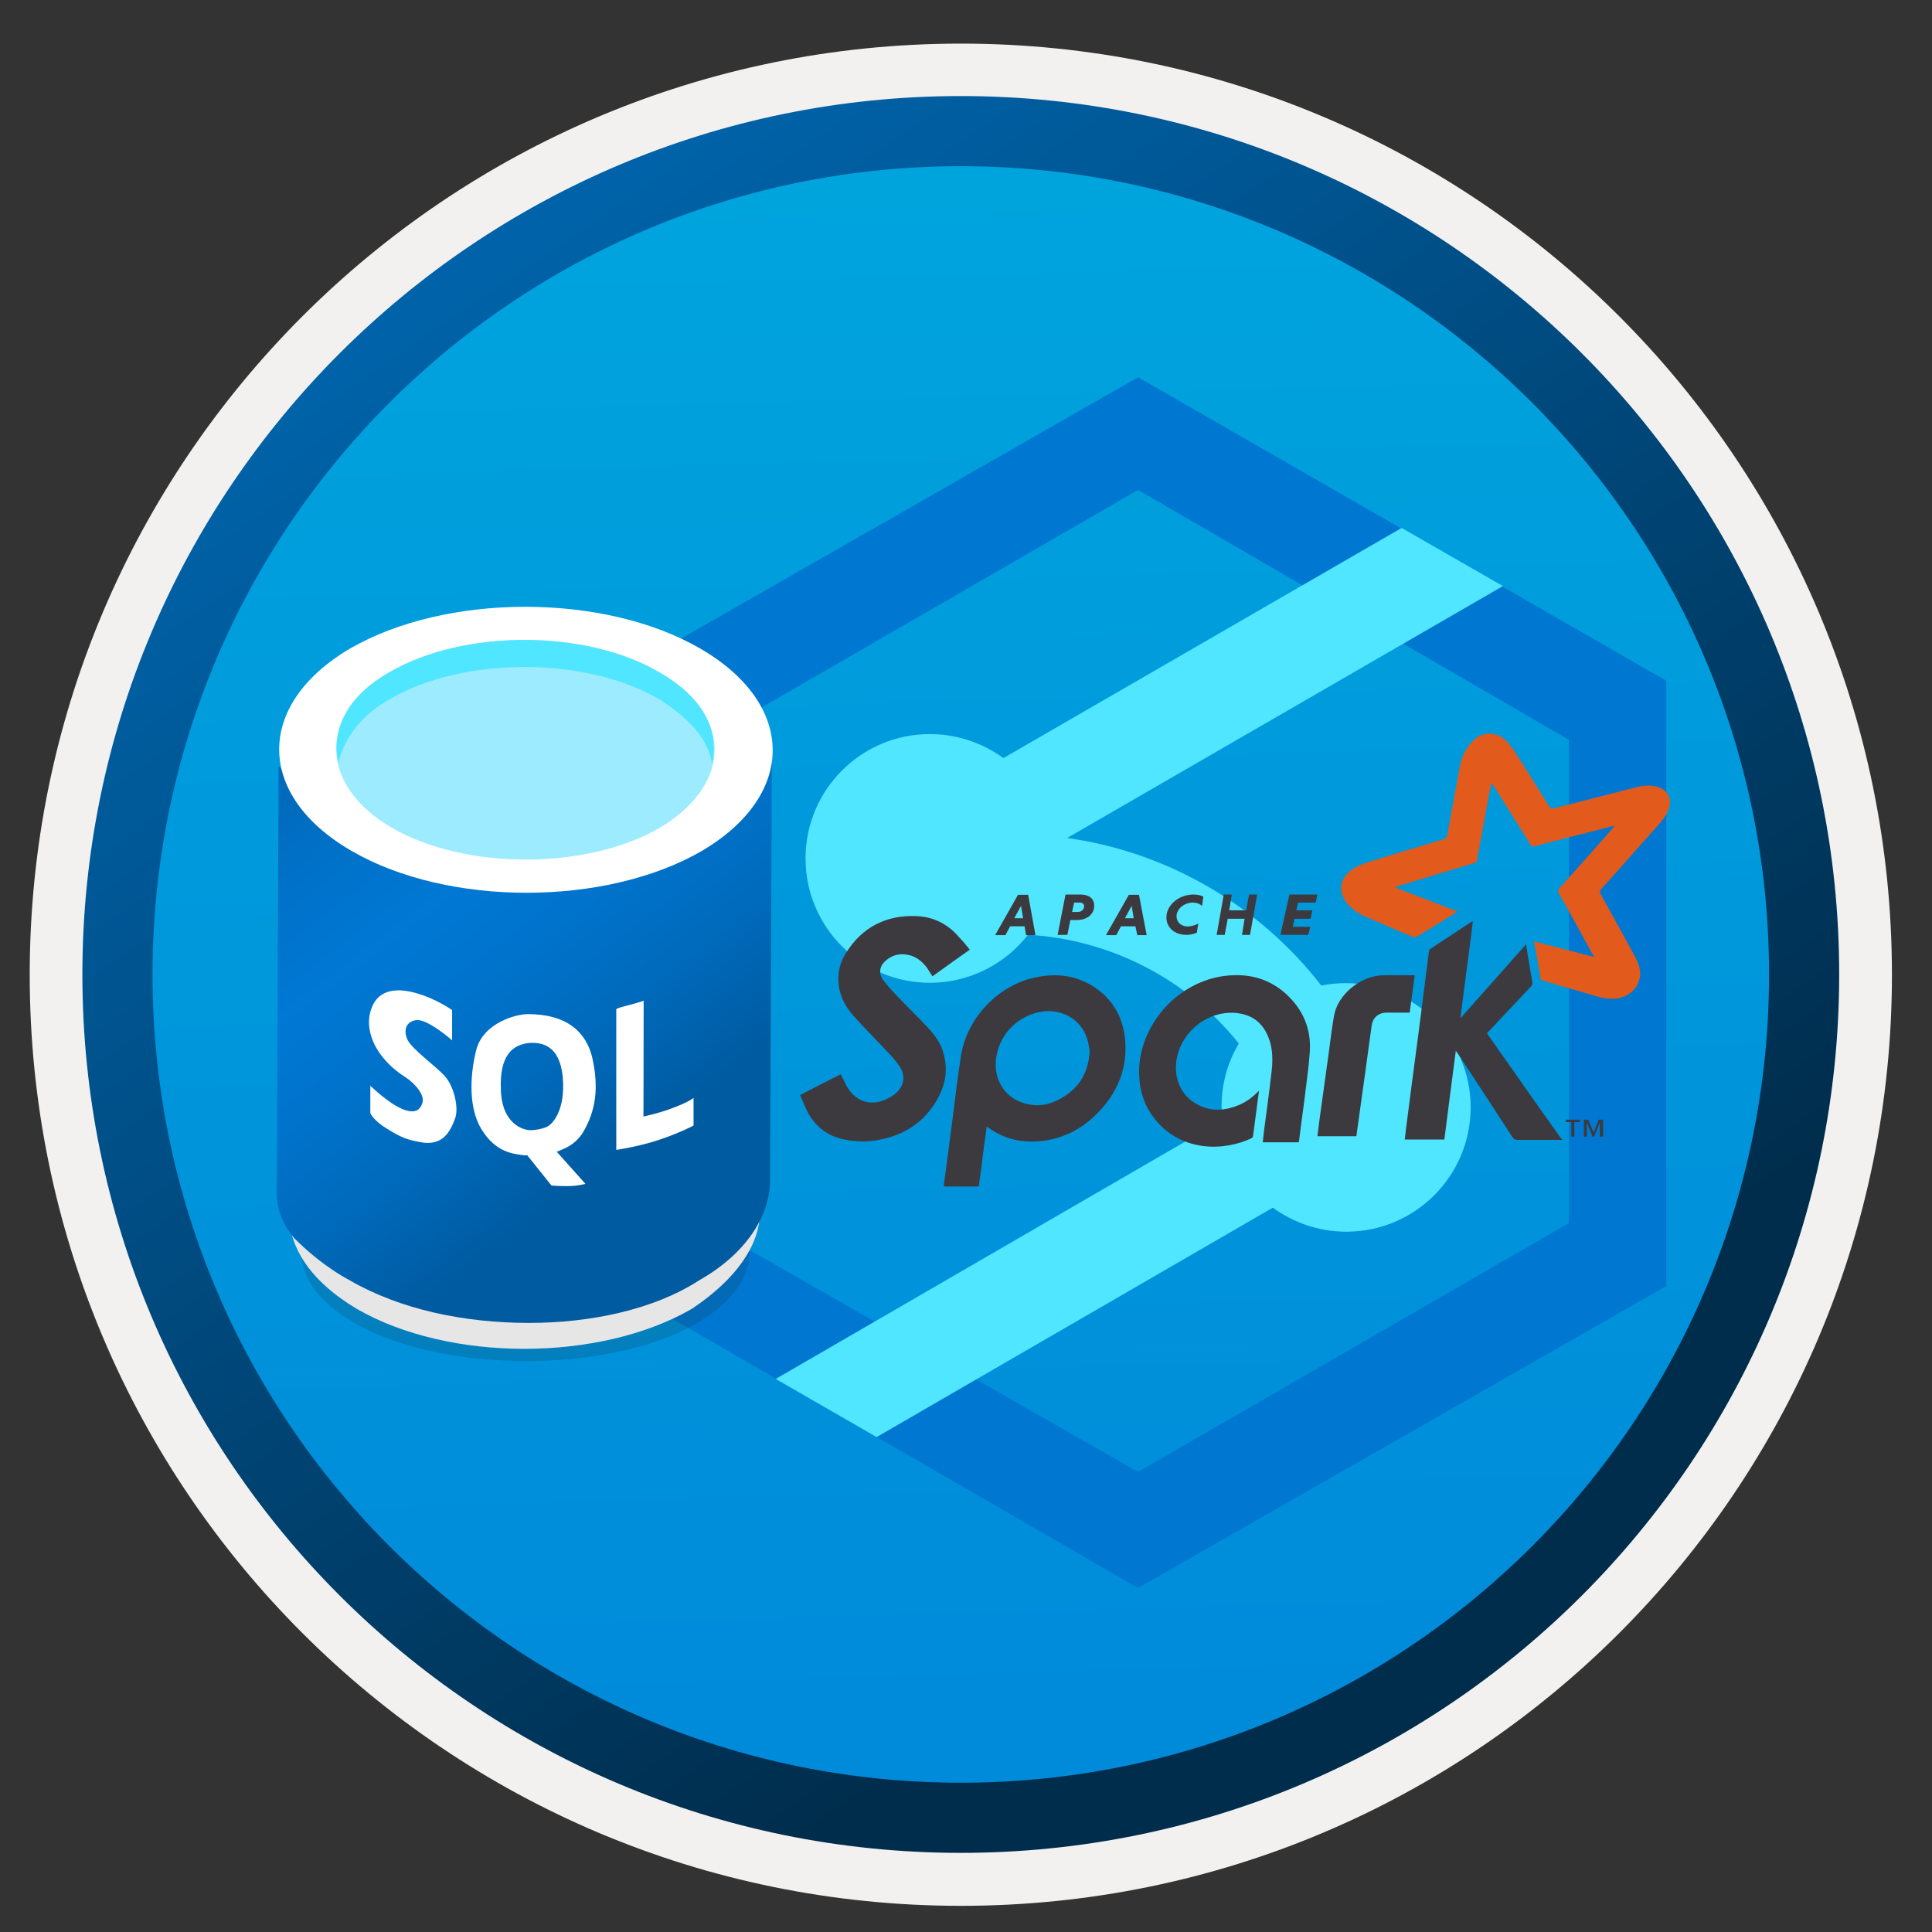 <svg width="103" height="103" viewBox="0 0 103 103" fill="none" xmlns="http://www.w3.org/2000/svg">
<rect x="0" y="0" width="103" height="103" fill="#333333" stroke="none"/>
<path d="M51.224 98.77C25.374 98.77 4.414 77.82 4.414 51.96C4.414 26.1 25.374 5.15 51.224 5.15C77.074 5.15 98.034 26.11 98.034 51.96C98.034 77.81 77.074 98.77 51.224 98.77Z" fill="url(#paint0_linear)"/>
<path fill-rule="evenodd" clip-rule="evenodd" d="M97.124 51.965C97.124 77.315 76.574 97.865 51.224 97.865C25.874 97.865 5.324 77.315 5.324 51.965C5.324 26.615 25.874 6.065 51.224 6.065C76.574 6.065 97.124 26.615 97.124 51.965ZM51.224 2.325C78.644 2.325 100.864 24.545 100.864 51.965C100.864 79.385 78.634 101.605 51.224 101.605C23.804 101.605 1.584 79.375 1.584 51.965C1.584 24.545 23.804 2.325 51.224 2.325Z" fill="#F2F1F0"/>
<path fill-rule="evenodd" clip-rule="evenodd" d="M94.312 51.951C94.312 75.751 75.022 95.041 51.222 95.041C27.422 95.041 8.132 75.751 8.132 51.951C8.132 28.151 27.422 8.861 51.222 8.861C75.022 8.861 94.312 28.151 94.312 51.951ZM51.222 5.121C77.082 5.121 98.052 26.091 98.052 51.951C98.052 77.811 77.082 98.781 51.222 98.781C25.363 98.781 4.392 77.811 4.392 51.951C4.392 26.091 25.352 5.121 51.222 5.121Z" fill="url(#paint1_linear)"/>
<path d="M60.674 20.112L32.514 36.212V62.362V64.072V68.382L60.674 84.662L88.834 68.562V36.292L60.674 20.112ZM83.644 65.202L60.674 78.472L37.704 65.352V43.852V39.452V39.392L60.674 26.122L83.644 39.442V65.202V65.202Z" fill="#0078D1"/>
<path d="M71.765 52.415C71.305 52.415 70.865 52.455 70.445 52.545C67.135 48.275 62.255 45.425 56.895 44.675L80.125 31.245L74.725 28.145L53.495 40.415C52.405 39.625 51.045 39.135 49.575 39.135C45.915 39.135 42.945 42.105 42.945 45.765C42.945 49.425 45.915 52.395 49.575 52.395C51.685 52.395 53.595 51.395 54.805 49.835C59.225 50.085 63.325 52.225 66.045 55.635C65.455 56.615 65.125 57.765 65.125 59.005C65.125 59.235 65.145 59.485 65.165 59.715L41.355 73.515L46.735 76.615L67.855 64.385C68.945 65.175 70.305 65.665 71.775 65.665C75.435 65.665 78.405 62.695 78.405 59.035C78.405 55.395 75.435 52.415 71.765 52.415Z" fill="#50E6FF"/>
<path opacity="0.15" d="M36.392 62.682C41.142 64.912 41.142 68.562 36.512 70.892C31.882 73.122 24.222 73.122 19.592 70.902C14.962 68.662 14.842 64.922 19.472 62.682C24.102 60.452 31.762 60.452 36.392 62.682Z" fill="#1F1D20"/>
<path d="M40.514 62.261V64.591C40.514 66.401 39.224 68.211 36.894 69.771C31.974 72.621 23.944 72.621 19.024 69.781C16.434 68.231 15.394 66.411 15.394 64.611V62.281C15.394 64.091 16.694 66.161 19.024 67.461C23.954 70.311 31.974 70.301 36.894 67.451C39.214 66.151 40.514 64.331 40.514 62.261Z" fill="#E6E6E6"/>
<path d="M37.334 44.238C34.774 45.678 31.484 46.388 28.194 46.498C24.704 46.498 21.314 45.778 18.754 44.238C16.084 42.698 14.854 40.748 14.854 40.848L14.754 63.648C14.754 64.578 15.164 65.398 15.684 66.008C16.294 66.618 17.324 67.548 18.664 68.268C21.334 69.808 24.724 70.528 28.214 70.528C31.504 70.528 34.884 69.808 37.254 68.268C39.814 66.828 41.054 64.778 41.054 62.928L41.154 39.828C41.244 41.768 39.904 42.798 37.334 44.238Z" fill="url(#paint2_linear)"/>
<path d="M37.334 34.576C42.464 37.556 42.464 42.376 37.434 45.356C32.304 48.336 23.884 48.346 18.744 45.366C13.614 42.396 13.614 37.566 18.644 34.586C23.784 31.606 32.214 31.606 37.334 34.576Z" fill="white"/>
<path d="M35.081 35.809C39.091 38.069 39.091 41.769 35.181 44.129C31.281 46.389 24.811 46.389 20.901 44.139C17.001 41.869 16.891 38.079 20.801 35.809C24.711 33.559 31.171 33.559 35.081 35.809Z" fill="#9CEBFF"/>
<path d="M20.811 37.255C24.711 34.995 31.181 34.995 35.091 37.245C36.731 38.275 37.771 39.395 37.961 40.735C38.371 38.885 37.451 37.135 35.091 35.805C31.181 33.545 24.721 33.555 20.811 35.815C18.551 37.045 17.631 38.895 18.041 40.645C18.351 39.415 19.161 38.175 20.811 37.255Z" fill="#50E6FF"/>
<path d="M34.315 53.353L34.305 59.523C34.305 59.523 35.225 59.334 35.985 59.023C36.745 58.733 36.975 58.533 36.975 58.533V60.004C36.975 60.004 36.285 60.383 35.145 60.764C34.005 61.144 32.855 61.303 32.855 61.303V53.824C32.795 53.733 33.615 53.593 34.315 53.353Z" fill="white"/>
<path d="M24.103 53.853V55.463C24.103 55.463 22.813 54.323 22.203 54.383C21.593 54.463 21.503 54.993 21.743 55.463C21.973 55.923 23.203 56.833 23.643 57.293C24.173 57.823 24.443 58.913 24.293 59.533C23.963 60.523 23.513 61.003 22.603 60.923C21.693 60.773 21.413 60.653 20.643 60.183C19.883 59.723 19.743 59.343 19.743 59.343V57.883C19.743 57.883 20.273 58.413 20.973 58.873C21.583 59.253 22.263 59.483 22.493 58.873C22.723 58.413 22.113 57.733 21.503 57.353C21.043 57.063 20.423 56.513 20.043 55.833C19.663 55.133 19.513 54.313 19.893 53.553C20.273 52.793 21.123 52.643 22.173 52.943C23.263 53.243 24.103 53.853 24.103 53.853Z" fill="white"/>
<path d="M31.023 60.465C31.633 59.475 31.953 58.335 31.633 56.665C31.343 54.975 30.172 54.065 28.133 54.065C27.523 54.065 25.773 54.525 25.392 55.965C25.012 57.485 25.012 59.165 25.683 60.225C26.442 61.455 27.372 61.515 27.962 61.595C28.043 61.595 28.113 61.595 28.113 61.595L29.402 63.205C29.402 63.205 29.793 63.235 30.262 63.235C30.793 63.235 31.212 63.115 31.212 63.115L29.683 61.405C30.163 61.205 30.582 61.065 31.023 60.465ZM26.703 58.105C26.622 56.275 27.312 55.655 28.312 55.595C28.843 55.595 29.832 55.675 30.003 57.425C30.152 59.175 29.473 59.875 29.242 60.025C29.012 60.175 28.543 60.255 28.253 60.255C27.902 60.235 26.762 59.945 26.703 58.105Z" fill="white"/>
<path d="M84.983 51.02C84.943 50.93 84.933 50.89 84.893 50.86C84.303 49.79 83.713 48.69 83.103 47.62C83.053 47.51 83.053 47.44 83.143 47.35C84.093 46.29 85.023 45.24 85.973 44.16C86.013 44.12 86.043 44.09 86.043 44.02C85.773 44.09 85.493 44.16 85.223 44.24C84.073 44.53 82.933 44.81 81.803 45.12C81.693 45.16 81.643 45.12 81.593 45.03C80.953 43.99 80.283 42.95 79.643 41.91C79.603 41.86 79.573 41.8 79.503 41.77C79.453 42.04 79.393 42.33 79.343 42.59C79.163 43.58 78.983 44.54 78.803 45.53C78.783 45.64 78.753 45.75 78.753 45.85C78.733 45.96 78.683 45.99 78.593 46.01C77.253 46.42 75.903 46.82 74.563 47.23C74.513 47.25 74.433 47.27 74.383 47.32C75.473 47.73 76.583 48.16 77.693 48.59C77.653 48.63 77.623 48.64 77.603 48.66C76.923 49.09 76.223 49.52 75.543 49.93C75.453 49.98 75.403 49.98 75.313 49.95C74.493 49.59 73.663 49.25 72.843 48.89C72.463 48.73 72.143 48.51 71.873 48.23C71.283 47.55 71.403 46.76 72.173 46.3C72.423 46.14 72.713 46.03 73.013 45.94C74.333 45.53 75.663 45.13 76.973 44.74C77.083 44.7 77.133 44.65 77.153 44.54C77.333 43.55 77.513 42.59 77.693 41.6C77.803 41.08 77.833 40.54 78.103 40.06C78.213 39.88 78.333 39.7 78.483 39.54C79.003 38.98 79.733 38.97 80.293 39.49C80.473 39.67 80.633 39.88 80.773 40.1C81.383 41.05 81.993 42.02 82.583 42.98C82.653 43.09 82.723 43.12 82.853 43.09C84.323 42.71 85.803 42.34 87.273 41.96C87.573 41.89 87.883 41.85 88.203 41.91C88.883 42.04 89.183 42.54 88.953 43.16C88.843 43.45 88.663 43.7 88.473 43.91C87.433 45.07 86.413 46.24 85.373 47.39C85.283 47.48 85.283 47.55 85.333 47.66C85.943 48.77 86.573 49.9 87.173 51.01C87.313 51.28 87.423 51.55 87.443 51.87C87.443 52.57 86.923 53.14 86.193 53.23C85.783 53.28 85.403 53.21 85.033 53.09C84.103 52.82 83.193 52.55 82.263 52.28C82.173 52.26 82.133 52.23 82.133 52.14C82.023 51.51 81.923 50.89 81.793 50.26C81.793 50.24 81.793 50.22 81.793 50.19C82.853 50.47 83.893 50.74 84.983 51.02Z" fill="#E25A1C"/>
<path d="M83.303 60.77C82.493 60.77 81.673 60.77 80.873 60.77C80.763 60.77 80.713 60.73 80.643 60.64C79.673 59.15 78.713 57.67 77.743 56.2C77.703 56.15 77.673 56.11 77.613 56.02C77.403 57.61 77.203 59.19 77.003 60.75H74.893C74.913 60.53 74.943 60.34 74.963 60.14C75.173 58.53 75.373 56.93 75.593 55.32C75.793 53.78 75.983 52.26 76.183 50.72C76.183 50.67 76.223 50.61 76.253 50.59C76.983 50.11 77.723 49.62 78.453 49.14C78.473 49.14 78.473 49.14 78.523 49.12C78.313 50.84 78.073 52.54 77.863 54.24L77.883 54.26C79.033 52.97 80.193 51.66 81.353 50.35C81.393 50.55 81.423 50.73 81.443 50.89C81.533 51.37 81.603 51.88 81.693 52.36C81.713 52.45 81.693 52.52 81.623 52.59C80.873 53.38 80.133 54.17 79.383 54.97C79.343 55.01 79.313 55.04 79.273 55.08C79.293 55.12 79.313 55.15 79.343 55.19C80.633 57.02 81.903 58.84 83.193 60.65C83.213 60.69 83.243 60.7 83.283 60.74V60.76" fill="#3C3A3E"/>
<path d="M52.602 60.066C52.552 60.536 52.472 60.976 52.422 61.406C52.352 61.996 52.282 62.566 52.192 63.166C52.192 63.236 52.152 63.276 52.082 63.256C51.512 63.256 50.932 63.256 50.362 63.256C50.342 63.256 50.342 63.256 50.312 63.236C50.352 62.966 50.382 62.676 50.422 62.416C50.552 61.446 50.672 60.466 50.802 59.496C50.942 58.386 51.072 57.276 51.252 56.166C51.612 54.216 53.242 52.526 55.172 52.116C56.282 51.866 57.352 51.986 58.322 52.616C59.292 53.246 59.842 54.176 59.972 55.326C60.152 56.956 59.562 58.316 58.412 59.446C57.662 60.176 56.762 60.646 55.722 60.806C54.652 60.966 53.642 60.786 52.732 60.146C52.692 60.116 52.672 60.106 52.602 60.066ZM58.092 56.016C58.052 55.856 58.042 55.606 57.962 55.386C57.622 54.296 56.512 53.706 55.362 53.966C54.112 54.256 53.212 55.256 53.092 56.546C53.002 57.496 53.502 58.426 54.452 58.766C55.222 59.056 55.952 58.926 56.632 58.516C57.542 57.986 58.042 57.166 58.092 56.016Z" fill="#3C3A3E"/>
<path d="M51.701 50.63C51.021 51.11 50.361 51.58 49.711 52.05C49.601 51.89 49.511 51.73 49.411 51.58C49.111 51.2 48.751 50.92 48.231 50.88C47.801 50.84 47.441 50.99 47.141 51.29C46.871 51.56 46.851 51.95 47.091 52.26C47.361 52.6 47.641 52.92 47.951 53.23C48.451 53.75 48.971 54.25 49.451 54.77C49.901 55.24 50.261 55.77 50.361 56.42C50.521 57.19 50.361 57.91 49.981 58.59C49.281 59.84 48.171 60.56 46.721 60.79C46.081 60.9 45.431 60.86 44.801 60.7C43.961 60.47 43.391 59.95 43.011 59.2C42.881 58.93 42.781 58.66 42.651 58.38C43.381 58 44.081 57.65 44.821 57.27C44.841 57.32 44.861 57.38 44.891 57.41C45.021 57.64 45.101 57.89 45.271 58.11C45.721 58.75 46.451 58.95 47.191 58.63C47.391 58.54 47.571 58.43 47.731 58.31C48.211 57.9 48.301 57.34 47.941 56.82C47.741 56.53 47.491 56.26 47.241 56C46.651 55.37 46.041 54.76 45.471 54.12C45.081 53.67 44.811 53.17 44.721 52.58C44.631 51.94 44.761 51.33 45.111 50.79C45.951 49.46 47.201 48.77 48.871 48.84C49.821 48.88 50.591 49.31 51.161 50C51.361 50.2 51.521 50.41 51.701 50.63Z" fill="#3C3A3E"/>
<path d="M67.121 58.149C67.011 58.969 66.911 59.779 66.801 60.569C66.801 60.609 66.761 60.659 66.731 60.679C65.121 61.429 63.021 61.319 61.701 59.819C60.981 59.009 60.701 58.049 60.731 56.969C60.841 54.499 62.861 52.329 65.291 52.029C66.701 51.849 67.961 52.249 68.921 53.359C69.581 54.109 69.891 55.029 69.831 56.029C69.791 56.689 69.701 57.359 69.621 57.999C69.511 58.929 69.371 59.859 69.261 60.789C69.261 60.829 69.241 60.859 69.241 60.899H67.321C67.341 60.679 67.371 60.469 67.391 60.269C67.531 59.199 67.681 58.119 67.801 57.049C67.871 56.389 67.841 55.709 67.531 55.099C67.211 54.439 66.671 54.099 65.951 54.009C64.481 53.849 63.071 54.889 62.751 56.359C62.541 57.329 62.881 58.259 63.631 58.759C64.381 59.259 65.171 59.259 65.981 58.939C66.441 58.759 66.791 58.489 67.121 58.149Z" fill="#3C3A3E"/>
<path d="M75.422 51.996C75.332 52.656 75.243 53.326 75.153 53.986C74.722 53.986 74.312 53.986 73.903 53.986C73.562 53.986 73.263 54.196 73.172 54.486C73.132 54.616 73.123 54.736 73.103 54.846C72.892 56.366 72.692 57.896 72.472 59.416C72.422 59.796 72.362 60.186 72.312 60.576H70.233C70.272 60.286 70.302 60.006 70.343 59.716C70.483 58.726 70.612 57.746 70.752 56.756C70.882 55.896 70.963 55.056 71.112 54.196C71.293 53.046 72.493 52.046 73.692 51.996C74.263 51.976 74.832 51.996 75.422 51.996Z" fill="#3C3A3E"/>
<path d="M83.932 59.823V60.593H83.772V59.823H83.482V59.693H84.232V59.823H83.932ZM85.292 60.593V59.843L84.992 60.593H84.902L84.602 59.843V60.593H84.442V59.693H84.672L84.962 60.373L85.232 59.693H85.462V60.593H85.292Z" fill="#3C3A3E"/>
<path d="M54.623 49.384H53.853L53.603 49.854H53.053L54.273 47.704H54.813L55.203 49.854H54.703L54.623 49.384ZM54.074 48.954H54.544L54.434 48.294L54.074 48.954Z" fill="#3C3A3E"/>
<path d="M56.805 47.69H57.615C58.045 47.69 58.335 47.9 58.335 48.28C58.335 48.75 57.945 49.05 57.405 49.05H57.065L56.905 49.84H56.385L56.805 47.69ZM57.565 48.12H57.265L57.155 48.62H57.455C57.635 48.62 57.795 48.51 57.795 48.32C57.795 48.19 57.705 48.12 57.565 48.12Z" fill="#3C3A3E"/>
<path d="M60.532 49.384H59.762L59.512 49.854H58.962L60.182 47.704H60.722L61.132 49.854H60.632L60.532 49.384ZM59.972 48.954H60.442L60.332 48.294L59.972 48.954Z" fill="#3C3A3E"/>
<path d="M63.804 49.73C63.624 49.8 63.424 49.84 63.254 49.84C62.594 49.84 62.184 49.43 62.184 48.91C62.184 48.25 62.844 47.69 63.634 47.69C63.834 47.69 64.014 47.73 64.154 47.8L64.084 48.3C63.974 48.19 63.794 48.12 63.584 48.12C63.134 48.12 62.724 48.46 62.724 48.85C62.724 49.15 62.954 49.39 63.314 49.39C63.524 49.39 63.744 49.32 63.884 49.23L63.804 49.73Z" fill="#3C3A3E"/>
<path d="M66.353 48.98H65.453L65.293 49.84H64.862L65.243 47.69H65.672L65.532 48.53H66.433L66.593 47.69H67.023L66.642 49.84H66.213L66.353 48.98Z" fill="#3C3A3E"/>
<path d="M68.263 49.84L68.743 47.69H70.233L70.143 48.12H69.213L69.103 48.53H69.963L69.873 48.98H69.013L68.923 49.41H69.853L69.743 49.84H68.263Z" fill="#3C3A3E"/>
<defs>
<linearGradient id="paint0_linear" x1="49.454" y1="-12.829" x2="53.436" y2="132.941" gradientUnits="userSpaceOnUse">
<stop stop-color="#00ABDE"/>
<stop offset="1" stop-color="#007ED8"/>
</linearGradient>
<linearGradient id="paint1_linear" x1="2.655" y1="-19.674" x2="98.183" y2="121.208" gradientUnits="userSpaceOnUse">
<stop stop-color="#007ED8"/>
<stop offset="0.707" stop-color="#002D4C"/>
</linearGradient>
<linearGradient id="paint2_linear" x1="13.276" y1="32.969" x2="34.219" y2="60.586" gradientUnits="userSpaceOnUse">
<stop stop-color="#005BA1"/>
<stop offset="0.07" stop-color="#0060A9"/>
<stop offset="0.36" stop-color="#0071C8"/>
<stop offset="0.52" stop-color="#0078D4"/>
<stop offset="0.64" stop-color="#0074CD"/>
<stop offset="0.82" stop-color="#006ABB"/>
<stop offset="1" stop-color="#005BA1"/>
</linearGradient>
</defs>
</svg>
